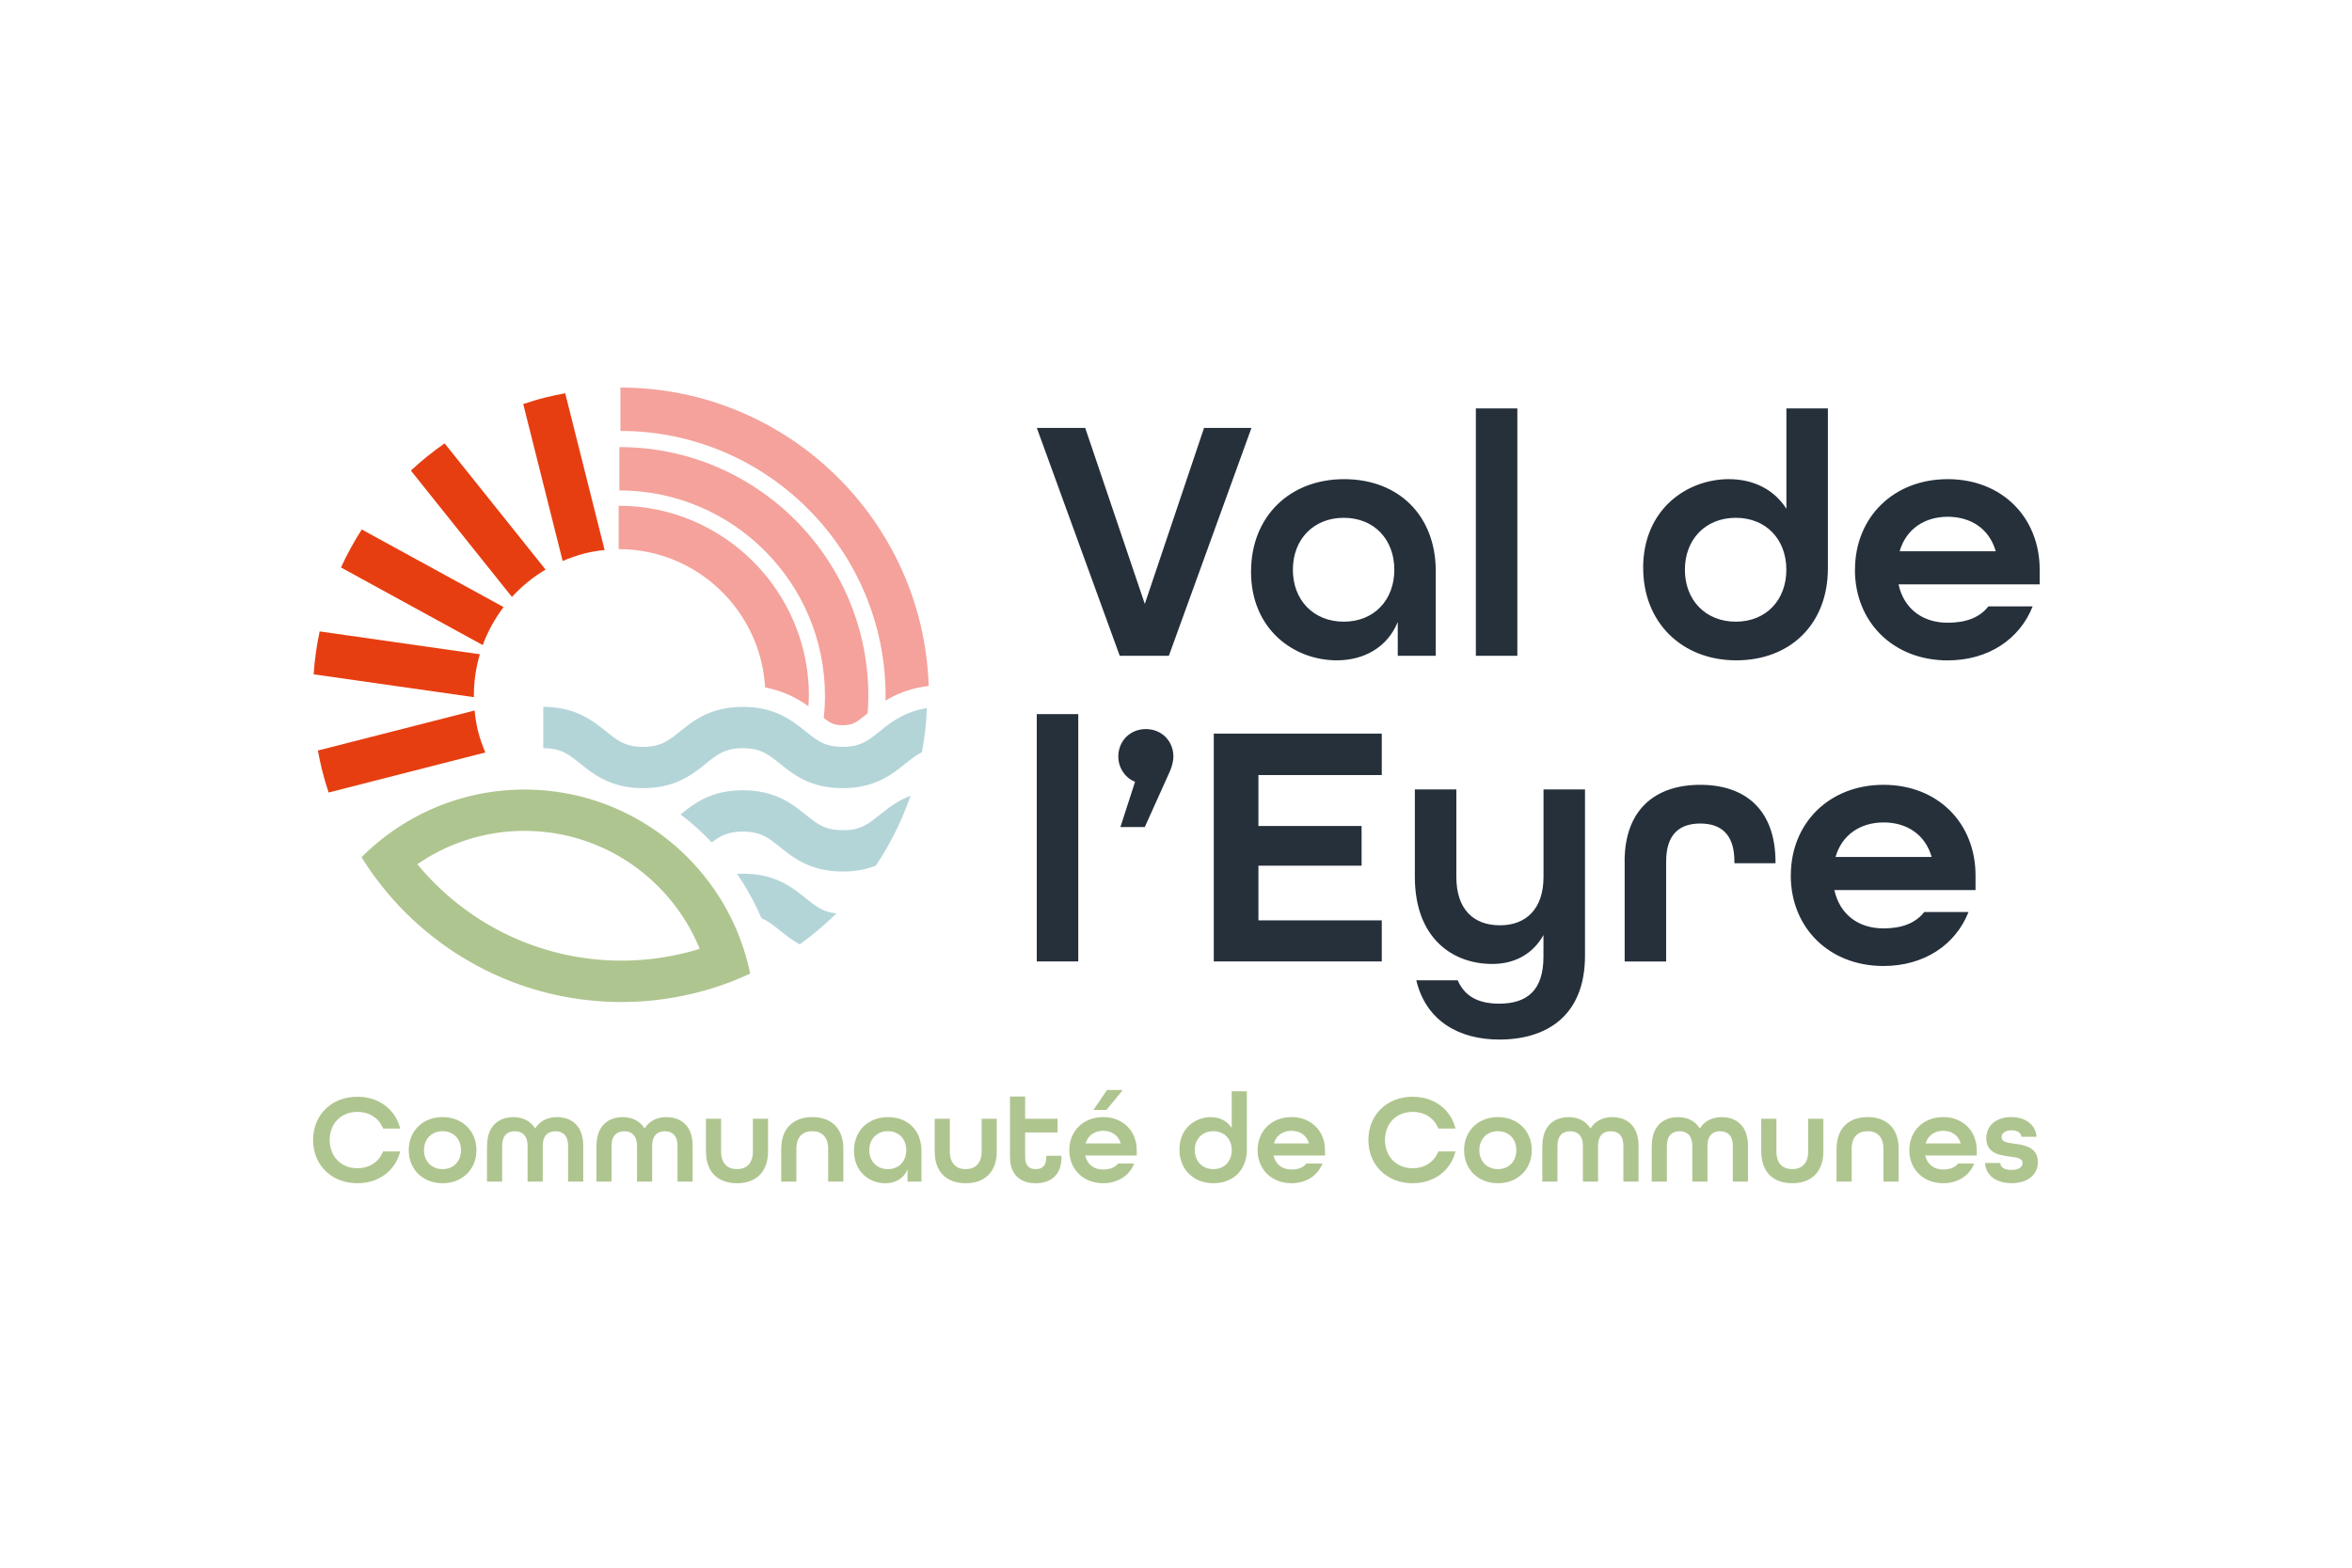 <svg xmlns="http://www.w3.org/2000/svg" viewBox="0 0 425.2 283.46"><defs><style>.cls-2{fill:#f4a29b}.cls-3{fill:#e73e11}.cls-4{fill:#25303b}.cls-5{fill:#b4d5d8}.cls-6{fill:#afc58f}</style></defs><path id="fd" d="M0 0h425.2v283.46H0z" style="fill:none"/><g id="logo"><path d="M133.43 168.8c-6.19-15.25-21.17-26.03-38.61-26.03-8.78 0-16.93 2.73-23.66 7.39a42 42 0 0 0-5.8 4.84c1.34 2.15 2.82 4.21 4.44 6.16 10.15 12.22 25.46 20.02 42.55 20.02 5.62 0 11.05-.85 16.17-2.41 2.44-.75 4.81-1.66 7.09-2.73-.51-2.5-1.25-4.91-2.19-7.23Zm-21.07 4.9c-14.84 0-28.12-6.79-36.91-17.43a34 34 0 0 1 19.37-6.03c14.31 0 26.58 8.84 31.67 21.33a47.9 47.9 0 0 1-14.13 2.13" class="cls-6"/><path d="M159.8 131.64c-.26.21-.52.41-.77.61-2.1 1.68-3.49 2.79-6.69 2.79s-4.59-1.11-6.69-2.79c-2.46-1.97-5.53-4.43-11.35-4.43s-8.89 2.45-11.35 4.43c-2.1 1.68-3.49 2.79-6.69 2.79s-4.59-1.11-6.69-2.79c-2.46-1.97-5.53-4.43-11.35-4.43v7.47c3.2 0 4.59 1.11 6.69 2.79 2.46 1.97 5.53 4.43 11.35 4.43s8.89-2.45 11.35-4.43c2.1-1.68 3.49-2.79 6.69-2.79s4.59 1.11 6.69 2.79c2.46 1.97 5.53 4.43 11.35 4.43 1.99 0 3.65-.29 5.09-.75 2.75-.88 4.64-2.38 6.26-3.68 1.07-.85 1.95-1.56 2.98-2.05.49-2.61.79-5.28.89-7.99-3.56.56-5.88 2.13-7.77 3.6ZM153.57 150.05c-.38.04-.78.06-1.22.06-3.2 0-4.59-1.11-6.69-2.79-2.46-1.97-5.53-4.42-11.35-4.42s-8.83 2.41-11.28 4.37c2.01 1.53 3.9 3.21 5.64 5.06 1.59-1.21 3-1.96 5.64-1.96 3.2 0 4.59 1.11 6.69 2.79 1.85 1.48 4.03 3.23 7.47 4.01 1.15.26 2.43.42 3.89.42 2.42 0 4.35-.43 5.97-1.06a55.4 55.4 0 0 0 6.28-12.63c-2.38.9-4.08 2.25-5.56 3.43-1.81 1.45-3.09 2.47-5.46 2.73ZM144.34 161.37c-2.27-1.7-5.2-3.39-10.03-3.39-.37 0-.72 0-1.07.03a46.4 46.4 0 0 1 4.41 8.02c.13.05.25.11.37.17 1.03.49 1.91 1.19 2.97 2.04 1.03.83 2.18 1.74 3.59 2.52 2.35-1.7 4.57-3.58 6.63-5.61-2.43-.24-3.72-1.27-5.55-2.74-.42-.33-.86-.68-1.32-1.03Z" class="cls-5"/><path d="m86.74 118.3-28.95-4.13c-.55 2.54-.91 5.13-1.09 7.76l28.97 4.13c-.03-2.67.34-5.27 1.08-7.76ZM91.04 109.77 65.4 95.74c-1.41 2.2-2.67 4.5-3.76 6.87l25.63 14.03c.91-2.47 2.19-4.78 3.77-6.87M98.63 102.99 80.38 80.17c-2.16 1.5-4.2 3.15-6.1 4.92l18.27 22.85c1.75-1.92 3.79-3.59 6.08-4.95M86.43 132.24c-.32-1.26-.5-2.52-.63-3.77l-28.33 7.24c.22 1.2.47 2.41.77 3.61.34 1.35.74 2.67 1.17 3.98l28.33-7.24c-.52-1.23-.97-2.49-1.31-3.82M105.69 100.07c1.2-.3 2.41-.49 3.61-.62l-7.12-28.34c-1.19.22-2.38.46-3.57.76-1.37.34-2.7.75-4.02 1.19l7.13 28.38c1.27-.54 2.59-1.02 3.97-1.37" class="cls-3"/><path d="M146.24 125.85c0-18.97-15.43-34.4-34.4-34.4v7.84c14.12 0 25.67 11.08 26.48 25.01 3.42.65 5.92 2.03 7.82 3.39.03-.61.09-1.22.09-1.84Z" class="cls-2"/><path d="m156.58 129.19.28-.22c.07-1.03.12-2.07.12-3.12 0-24.82-20.19-45.01-45.01-45.01v7.84c20.5 0 37.17 16.67 37.17 37.17 0 1.35-.08 2.67-.22 3.98 1.28.99 1.89 1.29 3.43 1.29 1.83 0 2.34-.41 4.24-1.93Z" class="cls-2"/><path d="M167.89 124.02c-.97-29.91-25.59-53.94-55.73-53.94v7.84c26.43 0 47.94 21.51 47.94 47.94 0 .28-.02.55-.02.82 1.83-1.11 4.05-2.07 6.88-2.51z" class="cls-2"/><path d="M187.43 77.38h8.76l10.77 31.82 10.71-31.82h8.57l-14.93 41.2h-8.88l-14.99-41.2ZM226.17 103.34c0-9.89 6.93-16.7 16.82-16.7s16.57 6.62 16.57 16.63v15.31h-6.87v-6.11c-1.89 4.6-6.11 6.93-11.03 6.93-7.56 0-15.5-5.42-15.5-16.07Zm25.9-.32c0-5.48-3.65-9.39-9.14-9.39s-9.2 3.91-9.2 9.39 3.72 9.39 9.2 9.39 9.14-3.91 9.14-9.39M266.81 73.85h7.5v44.73h-7.5zM297.05 102.71c0-10.65 7.94-16.07 15.5-16.07 4.47 0 8.19 1.89 10.4 5.36V73.85h7.5v28.92c0 10.08-6.8 16.63-16.57 16.63s-16.82-6.8-16.82-16.7Zm25.89.31c0-5.48-3.65-9.39-9.14-9.39s-9.2 3.91-9.2 9.39 3.72 9.39 9.2 9.39 9.14-3.91 9.14-9.39M335.35 103.02c0-9.45 6.93-16.38 16.76-16.38s16.63 6.93 16.63 16.38v2.65h-25.52c1.01 4.54 4.47 6.93 8.88 6.93 3.34 0 5.8-.94 7.37-2.96h8c-2.33 5.92-8 9.77-15.37 9.77-9.83 0-16.76-6.93-16.76-16.38Zm25.45-3.34c-1.2-4.16-4.6-6.24-8.69-6.24s-7.5 2.14-8.69 6.24h17.39ZM187.43 129.12h7.5v44.73h-7.5zM205.19 141.35c-1.7-.63-3.02-2.46-3.02-4.54 0-2.84 2.14-4.98 4.98-4.98s4.98 2.14 4.98 4.98c0 .69-.25 1.83-.63 2.65l-4.54 10.08h-4.41l2.65-8.19ZM219.43 132.65h30.37v7.5h-22.3v9.2h18.65v7.18H227.5v9.89h22.3v7.43h-30.37zM256.03 177.26h7.5c1.26 2.9 3.72 4.22 7.5 4.22 5.1 0 8-2.46 8-8.5v-3.91c-1.89 3.4-5.17 5.23-9.26 5.23-7.18 0-13.99-4.66-13.99-15.75v-15.81h7.5v15.81c0 5.92 3.15 8.76 7.88 8.76s7.88-2.96 7.88-8.76v-15.81h7.5v30.05c0 10.84-6.87 15.18-15.5 15.18-7.25 0-13.23-3.34-15-10.71ZM293.7 155.77c0-9.39 5.54-13.86 13.67-13.86s13.61 4.47 13.61 13.99v.19h-7.43v-.31c0-5.04-2.52-6.87-6.17-6.87s-6.17 1.83-6.17 6.87v18.08h-7.5v-18.08ZM323.75 158.29c0-9.45 6.93-16.38 16.76-16.38s16.63 6.93 16.63 16.38v2.65h-25.52c1.01 4.54 4.47 6.93 8.88 6.93 3.34 0 5.8-.95 7.37-2.96h8c-2.33 5.92-8 9.76-15.37 9.76-9.83 0-16.76-6.93-16.76-16.38Zm25.46-3.34c-1.2-4.16-4.6-6.24-8.69-6.24s-7.5 2.14-8.69 6.24h17.39Z" class="cls-4"/><path d="M56.6 206.13c0-4.51 3.31-7.82 8-7.82 3.93 0 6.9 2.32 7.75 5.75h-3.1c-.71-1.82-2.41-3.01-4.64-3.01-2.99 0-5.01 2.14-5.01 5.08s2.02 5.11 5.01 5.11c2.23 0 3.93-1.22 4.64-3.04h3.1c-.85 3.43-3.82 5.75-7.75 5.75-4.69 0-8-3.31-8-7.82M73.89 207.97c0-3.45 2.53-5.98 6.12-5.98s6.12 2.53 6.12 5.98-2.53 5.98-6.12 5.98-6.12-2.53-6.12-5.98m9.45 0c0-2-1.33-3.43-3.33-3.43s-3.36 1.43-3.36 3.43 1.36 3.43 3.36 3.43 3.33-1.43 3.33-3.43M88.06 207.17c0-3.56 2.07-5.17 4.76-5.17 1.7 0 3.1.71 3.93 2.05.8-1.33 2.21-2.05 3.93-2.05 2.69 0 4.76 1.61 4.76 5.17v6.48h-2.74v-6.48c0-1.86-.97-2.62-2.3-2.62s-2.28.78-2.28 2.62v6.48h-2.74v-6.48c0-1.84-.99-2.62-2.3-2.62s-2.3.76-2.3 2.62v6.48h-2.74v-6.48ZM107.84 207.17c0-3.56 2.07-5.17 4.76-5.17 1.7 0 3.1.71 3.93 2.05.8-1.33 2.21-2.05 3.93-2.05 2.69 0 4.76 1.61 4.76 5.17v6.48h-2.74v-6.48c0-1.86-.97-2.62-2.3-2.62s-2.28.78-2.28 2.62v6.48h-2.74v-6.48c0-1.84-.99-2.62-2.3-2.62s-2.3.76-2.3 2.62v6.48h-2.74v-6.48ZM127.62 208.2v-5.91h2.74v5.91c0 2.16 1.15 3.2 2.87 3.2s2.88-1.03 2.88-3.2v-5.91h2.74v5.91c0 3.79-2.25 5.75-5.61 5.75s-5.61-1.93-5.61-5.75ZM141.24 207.74c0-3.79 2.25-5.75 5.61-5.75s5.61 1.93 5.61 5.75v5.91h-2.74v-5.91c0-2.16-1.15-3.2-2.88-3.2s-2.87 1.04-2.87 3.2v5.91h-2.74v-5.91ZM154.39 208.09c0-3.61 2.53-6.09 6.14-6.09s6.05 2.41 6.05 6.07v5.59h-2.51v-2.23c-.69 1.68-2.23 2.53-4.02 2.53-2.76 0-5.66-1.98-5.66-5.86Zm9.45-.12c0-2-1.33-3.43-3.33-3.43s-3.36 1.43-3.36 3.43 1.36 3.43 3.36 3.43 3.33-1.43 3.33-3.43M168.97 208.2v-5.91h2.74v5.91c0 2.16 1.15 3.2 2.87 3.2s2.88-1.03 2.88-3.2v-5.91h2.74v5.91c0 3.79-2.25 5.75-5.61 5.75s-5.61-1.93-5.61-5.75ZM182.59 209.28v-11.01h2.74v4.02h5.86v2.48h-5.86v4.51c0 1.52.78 2.12 1.91 2.12s1.91-.57 1.91-2.12v-.3h2.74v.3c0 3.15-1.89 4.67-4.65 4.67s-4.64-1.52-4.64-4.67ZM193.31 207.97c0-3.45 2.53-5.98 6.12-5.98s6.07 2.53 6.07 5.98v.97h-9.31c.37 1.66 1.63 2.53 3.24 2.53 1.22 0 2.12-.34 2.69-1.08h2.92c-.85 2.16-2.92 3.56-5.61 3.56-3.59 0-6.12-2.53-6.12-5.98m9.29-1.22c-.44-1.52-1.68-2.28-3.17-2.28s-2.74.78-3.17 2.28h6.35Zm-2.46-9.66h2.85l-2.97 3.61h-2.35l2.46-3.61ZM213.22 207.86c0-3.89 2.9-5.86 5.66-5.86 1.63 0 2.99.69 3.79 1.95v-6.62h2.74v10.55c0 3.68-2.48 6.07-6.05 6.07s-6.14-2.48-6.14-6.09m9.46.11c0-2-1.33-3.43-3.33-3.43s-3.36 1.43-3.36 3.43 1.36 3.43 3.36 3.43 3.33-1.43 3.33-3.43M227.35 207.97c0-3.45 2.53-5.98 6.12-5.98s6.07 2.53 6.07 5.98v.97h-9.31c.37 1.66 1.63 2.53 3.24 2.53 1.22 0 2.12-.34 2.69-1.08h2.92c-.85 2.16-2.92 3.56-5.61 3.56-3.59 0-6.12-2.53-6.12-5.98m9.29-1.22c-.44-1.52-1.68-2.28-3.17-2.28s-2.74.78-3.17 2.28h6.35ZM247.38 206.13c0-4.51 3.31-7.82 8-7.82 3.93 0 6.9 2.32 7.75 5.75h-3.1c-.71-1.82-2.41-3.01-4.64-3.01-2.99 0-5.01 2.14-5.01 5.08s2.02 5.11 5.01 5.11c2.23 0 3.93-1.22 4.64-3.04h3.1c-.85 3.43-3.82 5.75-7.75 5.75-4.69 0-8-3.31-8-7.82M264.68 207.97c0-3.45 2.53-5.98 6.12-5.98s6.12 2.53 6.12 5.98-2.53 5.98-6.12 5.98-6.12-2.53-6.12-5.98m9.45 0c0-2-1.33-3.43-3.33-3.43s-3.36 1.43-3.36 3.43 1.36 3.43 3.36 3.43 3.33-1.43 3.33-3.43M278.84 207.17c0-3.56 2.07-5.17 4.76-5.17 1.7 0 3.1.71 3.93 2.05.8-1.33 2.21-2.05 3.93-2.05 2.69 0 4.76 1.61 4.76 5.17v6.48h-2.74v-6.48c0-1.86-.97-2.62-2.3-2.62s-2.28.78-2.28 2.62v6.48h-2.74v-6.48c0-1.84-.99-2.62-2.3-2.62s-2.3.76-2.3 2.62v6.48h-2.74v-6.48ZM298.62 207.17c0-3.56 2.07-5.17 4.76-5.17 1.7 0 3.1.71 3.93 2.05.8-1.33 2.21-2.05 3.93-2.05 2.69 0 4.76 1.61 4.76 5.17v6.48h-2.74v-6.48c0-1.86-.97-2.62-2.3-2.62s-2.28.78-2.28 2.62v6.48h-2.74v-6.48c0-1.84-.99-2.62-2.3-2.62s-2.3.76-2.3 2.62v6.48h-2.74v-6.48ZM318.4 208.2v-5.91h2.74v5.91c0 2.16 1.15 3.2 2.87 3.2s2.88-1.03 2.88-3.2v-5.91h2.74v5.91c0 3.79-2.25 5.75-5.61 5.75s-5.61-1.93-5.61-5.75ZM332.02 207.74c0-3.79 2.25-5.75 5.61-5.75s5.61 1.93 5.61 5.75v5.91h-2.74v-5.91c0-2.16-1.15-3.2-2.88-3.2s-2.87 1.04-2.87 3.2v5.91h-2.74v-5.91ZM345.17 207.97c0-3.45 2.53-5.98 6.12-5.98s6.07 2.53 6.07 5.98v.97h-9.31c.37 1.66 1.63 2.53 3.24 2.53 1.22 0 2.12-.34 2.69-1.08h2.92c-.85 2.16-2.92 3.56-5.61 3.56-3.59 0-6.12-2.53-6.12-5.98m9.29-1.22c-.44-1.52-1.68-2.28-3.17-2.28s-2.74.78-3.17 2.28h6.35ZM358.86 210.29h2.76c.02.76.69 1.26 2.02 1.26 1.4 0 2-.57 2-1.26 0-.87-1.01-.99-2.23-1.15-1.75-.23-4.32-.53-4.32-3.31 0-2.32 1.77-3.84 4.51-3.84s4.48 1.56 4.55 3.56h-2.71c-.07-.69-.71-1.17-1.79-1.17-1.2 0-1.79.57-1.79 1.24 0 .87 1.04 1.01 2.25 1.17 1.52.21 4.3.51 4.3 3.33 0 2.3-1.86 3.82-4.76 3.82s-4.71-1.54-4.78-3.66Z" class="cls-6"/></g></svg>